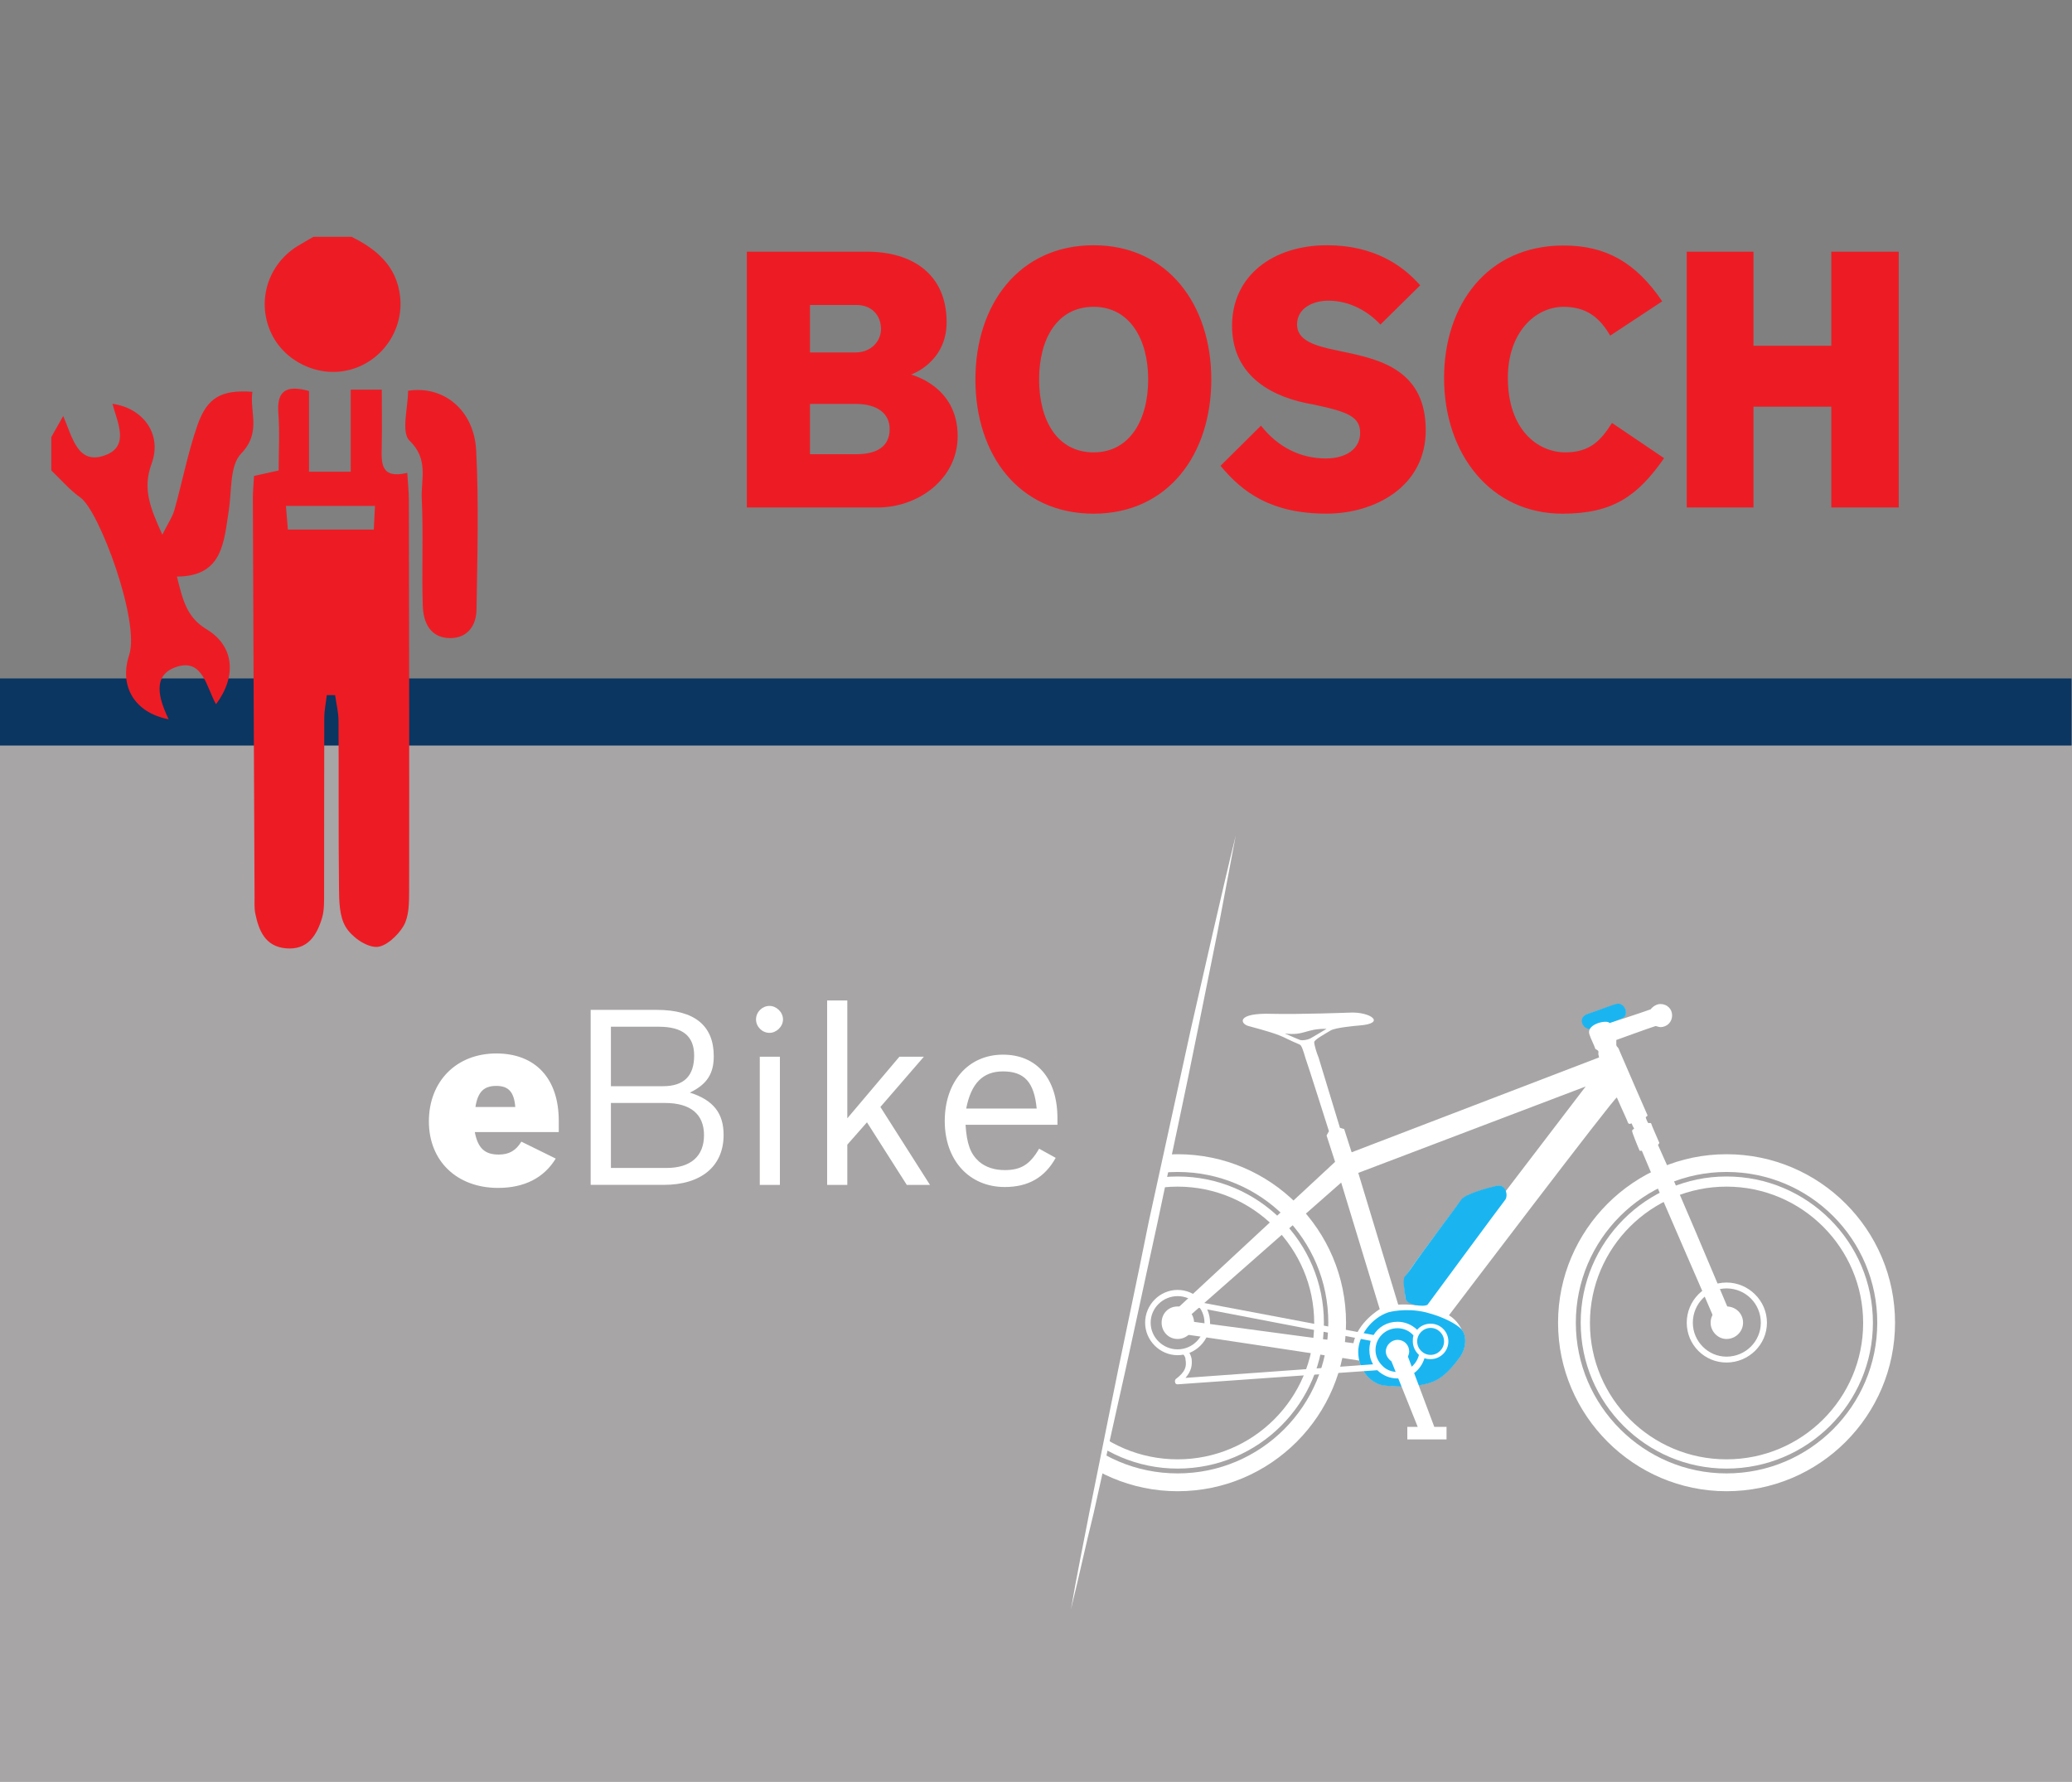 <svg xmlns="http://www.w3.org/2000/svg" viewBox="0 0 64.773 55.693">
  <rect x="0" y="0" width="64.773" height="55.693" fill="#808080" stroke="none"/>
  <defs>
    <clipPath id="a" clipPathUnits="userSpaceOnUse">
      <path d="M0 41.77h48.58V0H0z"/>
    </clipPath>
    <clipPath id="b" clipPathUnits="userSpaceOnUse">
      <path d="M29.426 23.894l-4.31-19.848H44.7v19.848z"/>
    </clipPath>
    <clipPath id="c" clipPathUnits="userSpaceOnUse">
      <path d="M0 41.77h48.58V0H0z"/>
    </clipPath>
  </defs>
  <path fill="#a7a5a6" d="M0 55.693h64.773V23.297H0z"/>
  <g clip-path="url(#a)" transform="matrix(1.333 0 0 -1.333 0 55.693)">
    <path fill="#ed1c24" fill-rule="evenodd" d="M20.864 31.718c0 .345-.259.59-.805.59h-1.063v-1.179h1.091c.446 0 .777.159.777.589m-.203 2.343c0 .337-.229.567-.574.567h-1.091v-1.113h1.063c.387 0 .602.28.602.546m1.798-2.508c0-1.013-.935-1.673-1.869-1.673h-3.075v5.998h2.817c1.078 0 1.868-.538 1.868-1.652 0-.949-.833-1.229-.833-1.229 0-.007 1.092-.259 1.092-1.444M26.927 32.882c0 .941-.432 1.703-1.279 1.703-.862 0-1.279-.762-1.279-1.703 0-.948.417-1.71 1.279-1.71.847 0 1.279.762 1.279 1.71m1.48 0c0-1.767-1.022-3.148-2.759-3.148-1.753 0-2.773 1.381-2.773 3.148 0 1.753 1.02 3.147 2.773 3.147 1.737 0 2.759-1.394 2.759-3.147M33.436 31.69c0-1.322-1.193-1.955-2.327-1.955-1.295 0-1.97.497-2.486 1.122l.949.941c.402-.51.933-.769 1.521-.769.491 0 .805.237.805.597 0 .38-.286.495-1.062.661l-.218.042c-.947.202-1.724.74-1.724 1.811 0 1.178.964 1.889 2.229 1.889 1.078 0 1.765-.46 2.183-.94l-.933-.92c-.287.309-.719.56-1.221.56-.346 0-.734-.165-.734-.56 0-.366.402-.497.92-.603l.201-.043c.863-.18 1.897-.446 1.897-1.833M39.026 31.036c-.618-.884-1.194-1.302-2.385-1.302-1.683 0-2.775 1.403-2.775 3.184 0 1.688.993 3.105 2.803 3.105.991 0 1.695-.397 2.313-1.309l-1.22-.805c-.245.425-.56.676-1.093.676-.661 0-1.307-.596-1.307-1.667 0-1.2.688-1.746 1.35-1.746.575 0 .833.28 1.092.69l1.222-.826M44.529 29.88h-1.582v2.363h-1.825v-2.363h-1.565v5.998h1.565v-2.206h1.825v2.206h1.582z"/>
    <path fill="#0a3661" d="M0 24.297h48.58v1.574H0z"/>
    <path fill="#fff" d="M12.084 15.821c-.028.351-.158.494-.445.494-.287 0-.432-.134-.489-.494zm.949-1.21c-.274-.45-.732-.688-1.352-.688-.962 0-1.623.626-1.623 1.56 0 .94.646 1.593 1.581 1.593.919 0 1.465-.588 1.465-1.579v-.265h-1.969c.072-.375.231-.527.561-.527.245 0 .403.094.531.303zM15.633 14.391c.561 0 .877.273.877.768s-.316.756-.92.756h-1.263v-1.524zm-.086 1.917c.489 0 .732.237.732.719 0 .459-.272.676-.833.676h-1.119v-1.395zm-1.695 1.79h1.552c.891 0 1.335-.375 1.335-1.085 0-.411-.157-.66-.56-.855.546-.173.791-.48.791-.992 0-.731-.518-1.172-1.409-1.172h-1.709zM17.818 16.999h.472v-3.005h-.472zm.545.875c0-.172-.158-.315-.316-.315-.172 0-.317.143-.317.315 0 .174.145.317.317.317.158 0 .316-.143.316-.317M20.332 15.461l-.461-.524v-.944h-.473v4.326h.473v-2.764l1.221 1.444h.574l-1.019-1.178 1.163-1.828h-.544zM24.312 15.784c-.059.618-.288.871-.79.871-.475 0-.747-.281-.863-.871zm.446-1.156c-.259-.467-.649-.684-1.194-.684-.833 0-1.408.626-1.408 1.546 0 .919.546 1.558 1.366 1.558.79 0 1.277-.56 1.277-1.493v-.152h-2.155c.029-.452.115-.681.316-.862.159-.135.361-.2.604-.2.374 0 .589.127.805.502zM25.117 4.046c.128.76.288 1.521.432 2.277l.459 2.277c.301 1.514.632 3.022.934 4.539.33 1.509.66 3.025.991 4.534l.517 2.263c.173.747.345 1.501.531 2.255-.143-.761-.287-1.514-.43-2.277l-.459-2.277c-.302-1.517-.633-3.026-.949-4.539-.332-1.509-.648-3.025-.992-4.535l-.502-2.264c-.188-.753-.346-1.5-.532-2.253"/>
  </g>
  <g clip-path="url(#b)" transform="matrix(1.333 0 0 -1.333 0 55.693)">
    <path fill="#fff" d="M37.287 17.661c-.101 0-.159.077-.172.148-.016.081.013.145.099.18.131.044.245.087.344.122.175.057.289.102.36.115.016.008.029.008.029.008.086 0 .158-.08.174-.158.013-.057 0-.137-.073-.165-.143-.074-.519-.23-.732-.245-.016-.005-.029-.005-.029-.005"/>
    <path fill="#1ab5f1" d="M38.048 17.903c-.159-.071-.531-.23-.732-.251-.188-.036-.331.251-.102.345.375.129.59.216.704.244.187.035.302-.266.13-.338"/>
    <path fill="#fff" d="M33.264 11.165c-.232.028-.331.028-.474.021l-.936 3.089 5.332 2.026zm-1.524-.884l-3.966.531 3.679 3.236.904-2.969s-.515-.302-.617-.798m-1.25 7.111c-.043.016-.201.082-.358.152.459-.058.487.117.978.109-.289-.172-.348-.208-.388-.229-.059-.024-.16-.051-.232-.032m10.044-6.313c-.331.781-1.207 2.875-1.651 3.85 0 .014.041.037.028.058-.073.172-.172.389-.188.446-.013.028-.057 0-.07.013-.016.015-.057.115-.057.13 0 .021.041.021.041.051 0 0-.445 1.012-.662 1.523-.028.086-.057.07-.07.123v.119s.818.297.919.326c.03 0 .071-.024.115-.024.159 0 .275.123.275.274 0 .151-.116.267-.275.267-.085 0-.172-.052-.229-.124-.232-.086-.964-.323-.964-.323-.042.087-.544-.013-.474-.258.029-.101.114-.257.143-.351 0 0 .029-.009.058-.036.028-.022 0-.074.015-.102.013-.063.013-.058.013-.058l-5.803-2.225-.175.545-.099.029-.502 1.651c-.045.103-.101.296-.101.353-.015.056.26.202.388.281.114.064.561.106.674.115.633.049.261.322-.213.302 0 0-1.209-.045-1.839-.029-.85.029-.749-.237-.548-.287.878-.237.703-.224 1.192-.432.043-.013.075-.094.144-.331.03-.071.547-1.702.547-1.702l-.056-.101.2-.618-3.952-3.671.316-.359c.618-.08 4.397-.66 4.397-.66.401.213 2.413.222 2.227.717-.028.051-.101.244-.317.375 0 0 3.909 5.152 3.937 5.107.101-.237.26-.573.26-.59.029-.056.07-.012.087-.02 0 0 .028-.074.057-.115 0-.023-.057-.023-.045-.072 0-.022.115-.317.173-.447.015-.02.057.009.057-.013.446-1.07 1.61-3.722 1.668-3.871.086-.237.229-.266.315-.216.102.057.117.207.044.38"/>
    <path fill="#fff" d="M32.905 9.268c-.143 0-.287.007-.447.028-.301.037-.604.339-.604.785 0 .38.318.781.707.919 0 0 .184.049.443.049.145 0 .289-.021.432-.049.43-.109.705-.273.833-.395.116-.115.128-.418-.027-.639-.405-.547-.635-.597-.835-.641-.114-.029-.273-.057-.502-.057"/>
    <path fill="#1ab5f1" d="M32.56 11.006s.401.114.876 0c.445-.114.732-.287.833-.394.128-.13.128-.437-.028-.654-.388-.531-.618-.589-.834-.64-.216-.05-.489-.079-.949-.029-.287.036-.605.331-.605.792 0 .372.304.79.707.925"/>
    <path fill="#fff" d="M33.35 11.172c-.159 0-.375.058-.389.164 0 .05-.015.103-.015.143-.014.16-.028.304.015.36 0 .009 0 .016.014.021.015.024.028.053.101.153.201.301.79 1.077 1.064 1.45.085.11.129.172.143.187.057.087.33.193.82.316.013.008.029.008.057.008.071 0 .116-.058.129-.094.043-.07.043-.173 0-.222-.071-.109-1.811-2.465-1.811-2.465-.029-.013-.071-.021-.128-.021"/>
    <path fill="#1ab5f1" d="M35.104 13.974c-.217-.05-.748-.194-.834-.324-.028-.049-.935-1.25-1.194-1.638-.114-.152-.114-.152-.13-.165-.057-.078-.013-.295.016-.511 0-.156.43-.216.517-.151 0 0 1.739 2.359 1.825 2.465.071.107 0 .374-.2.324"/>
    <path fill="#fff" d="M33.55 10.007c-.171 0-.315.143-.315.316 0 .174.144.317.315.317.172 0 .316-.143.316-.317 0-.173-.144-.316-.316-.316m-.776-.401c-.143 0-.274.057-.359.15-.101.1-.157.23-.157.367 0 .28.23.51.516.51.144 0 .289-.066.375-.172-.016-.045-.016-.087-.016-.138 0-.12.058-.238.144-.316-.058-.229-.258-.401-.503-.401m.776 1.133c-.13 0-.244-.057-.315-.143-.131.123-.289.188-.461.188-.245 0-.446-.123-.561-.311l-4.065.768-.202-.098 4.197-.805c-.015-.065-.029-.143-.029-.215 0-.123.029-.238.087-.337l-4.399-.318c.144.167.158.302.144.445-.014.073-.043.13-.07.172l-.144-.042c.028-.036.07-.077.07-.143.029-.166 0-.289-.23-.461-.012-.013-.027-.05-.012-.078 0-.029.029-.044.057-.044l4.683.331c.13-.123.289-.193.474-.193.302 0 .546.193.633.475.042-.017.086-.022.143-.022.23 0 .417.185.417.415 0 .232-.187.416-.417.416"/>
    <path fill="#fff" d="M33.637 8.319l-.618 1.647c.013.034.029.077.029.12 0 .15-.115.274-.273.274-.144 0-.275-.124-.275-.274 0-.092.06-.178.131-.229l.617-1.538h-.244v-.294h.92v.294zM27.617 10.137c-.345 0-.632.28-.632.625 0 .346.287.623.632.623.343 0 .63-.277.63-.623 0-.345-.287-.625-.63-.625m0 1.394c-.417 0-.762-.346-.762-.769 0-.416.345-.762.762-.762.415 0 .761.346.761.762 0 .423-.346.769-.761.769"/>
    <path fill="#fff" d="M27.617 11.143c-.216 0-.375-.166-.375-.381 0-.207.159-.382.375-.382.215 0 .386.175.386.382 0 .215-.171.381-.386.381"/>
    <path fill="#fff" d="M27.617 7.558c-1.768 0-3.205 1.43-3.205 3.197 0 1.76 1.437 3.198 3.205 3.198 1.767 0 3.203-1.438 3.203-3.198 0-1.767-1.436-3.197-3.203-3.197m0 6.633c-1.884 0-3.421-1.539-3.421-3.429 0-1.891 1.537-3.421 3.421-3.421 1.895 0 3.431 1.53 3.431 3.421 0 1.89-1.536 3.429-3.431 3.429"/>
    <path fill="#fff" d="M27.617 7.228c-1.955 0-3.536 1.586-3.536 3.534 0 1.956 1.581 3.535 3.536 3.535 1.954 0 3.534-1.579 3.534-3.535 0-1.948-1.58-3.534-3.534-3.534m0 7.485c-2.17 0-3.952-1.774-3.952-3.951 0-2.178 1.782-3.952 3.952-3.952 2.183 0 3.95 1.774 3.95 3.952 0 2.177-1.767 3.951-3.95 3.951M40.489 11.143c-.2 0-.372-.166-.372-.381 0-.207.172-.382.372-.382.217 0 .389.175.389.382 0 .215-.172.381-.389.381"/>
    <path fill="#fff" d="M40.489 7.558c-1.767 0-3.202 1.43-3.202 3.197 0 1.76 1.435 3.198 3.202 3.198 1.77 0 3.205-1.438 3.205-3.198 0-1.767-1.435-3.197-3.205-3.197m0 6.633c-1.881 0-3.419-1.539-3.419-3.429 0-1.891 1.538-3.421 3.419-3.421 1.897 0 3.434 1.53 3.434 3.421 0 1.89-1.537 3.429-3.434 3.429"/>
    <path fill="#fff" d="M40.489 7.228c-1.938 0-3.533 1.586-3.533 3.534 0 1.956 1.595 3.535 3.533 3.535 1.955 0 3.536-1.579 3.536-3.535 0-1.948-1.581-3.534-3.536-3.534m0 7.485c-2.168 0-3.95-1.774-3.95-3.951 0-2.178 1.782-3.952 3.95-3.952 2.186 0 3.953 1.774 3.953 3.952 0 2.177-1.767 3.951-3.953 3.951"/>
    <path fill="#fff" d="M40.489 9.966c-.43 0-.789.357-.789.796 0 .447.359.804.789.804.447 0 .805-.357.805-.804 0-.439-.358-.796-.805-.796m0 1.738c-.516 0-.932-.425-.932-.942 0-.518.416-.934.932-.934.519 0 .949.416.949.934 0 .517-.43.942-.949.942"/>
  </g>
  <g clip-path="url(#c)" transform="matrix(1.333 0 0 -1.333 0 55.693)">
    <path fill="#ed1c24" fill-rule="evenodd" d="M1.203 31.53c.079.141.158.281.279.495.218-.502.339-1.158.984-.921.582.214.285.771.171 1.207.725-.101 1.172-.718.918-1.406-.216-.585-.035-1.03.252-1.663.131.262.235.41.282.575.186.66.315 1.339.539 1.985.23.663.567.842 1.291.79-.07-.482.22-.948-.266-1.451-.269-.279-.216-.879-.288-1.337-.117-.741-.141-1.54-1.216-1.545.137-.547.227-.954.696-1.236.649-.391.712-1.101.221-1.758-.226.4-.308 1.076-.921.878-.589-.189-.422-.749-.189-1.231-.816.16-1.165.786-.926 1.511.257.782-.7 3.376-1.144 3.689-.252.177-.457.422-.683.636zM8.246 36.226c.592-.292 1.058-.691 1.137-1.398.088-.791-.428-1.53-1.192-1.723-.739-.187-1.545.206-1.848.901-.319.73-.056 1.571.628 1.999.124.077.254.148.38.221zM8.794 29.916H6.706c.018-.212.031-.382.045-.555h2.015c.009.186.017.345.028.555m-2.837.703c.209.047.368.082.578.128 0 .457.027.901-.007 1.342-.041.524.179.671.719.522v-1.893h.978v1.924h.729c0-.456.007-.896-.002-1.336-.008-.384-.03-.764.599-.615.016-.255.038-.452.038-.648.006-3.056.011-6.11.006-9.166-.001-.274-.002-.59-.132-.812-.131-.224-.426-.497-.643-.491-.25.006-.578.242-.715.473-.148.249-.152.606-.155.917-.015 1.305-.003 2.608-.011 3.912-.001.201-.052.401-.08.603-.065 0-.13 0-.195.001-.02-.177-.058-.355-.059-.533-.005-1.378-.001-2.757-.004-4.136-.001-.184.004-.378-.047-.552-.124-.419-.344-.766-.855-.717-.477.045-.628.41-.711.811-.026.126-.018.26-.018.391-.014 3.11-.029 6.222-.04 9.333-.001.166.016.332.027.542M9.57 32.616c.831.132 1.548-.451 1.597-1.397.064-1.243.027-2.491.008-3.737-.005-.366-.207-.664-.61-.666-.472-.002-.637.363-.65.756-.028.836.016 1.675-.024 2.509-.023.453.171.925-.287 1.366-.202.195-.034.774-.034 1.169"/>
  </g>
</svg>